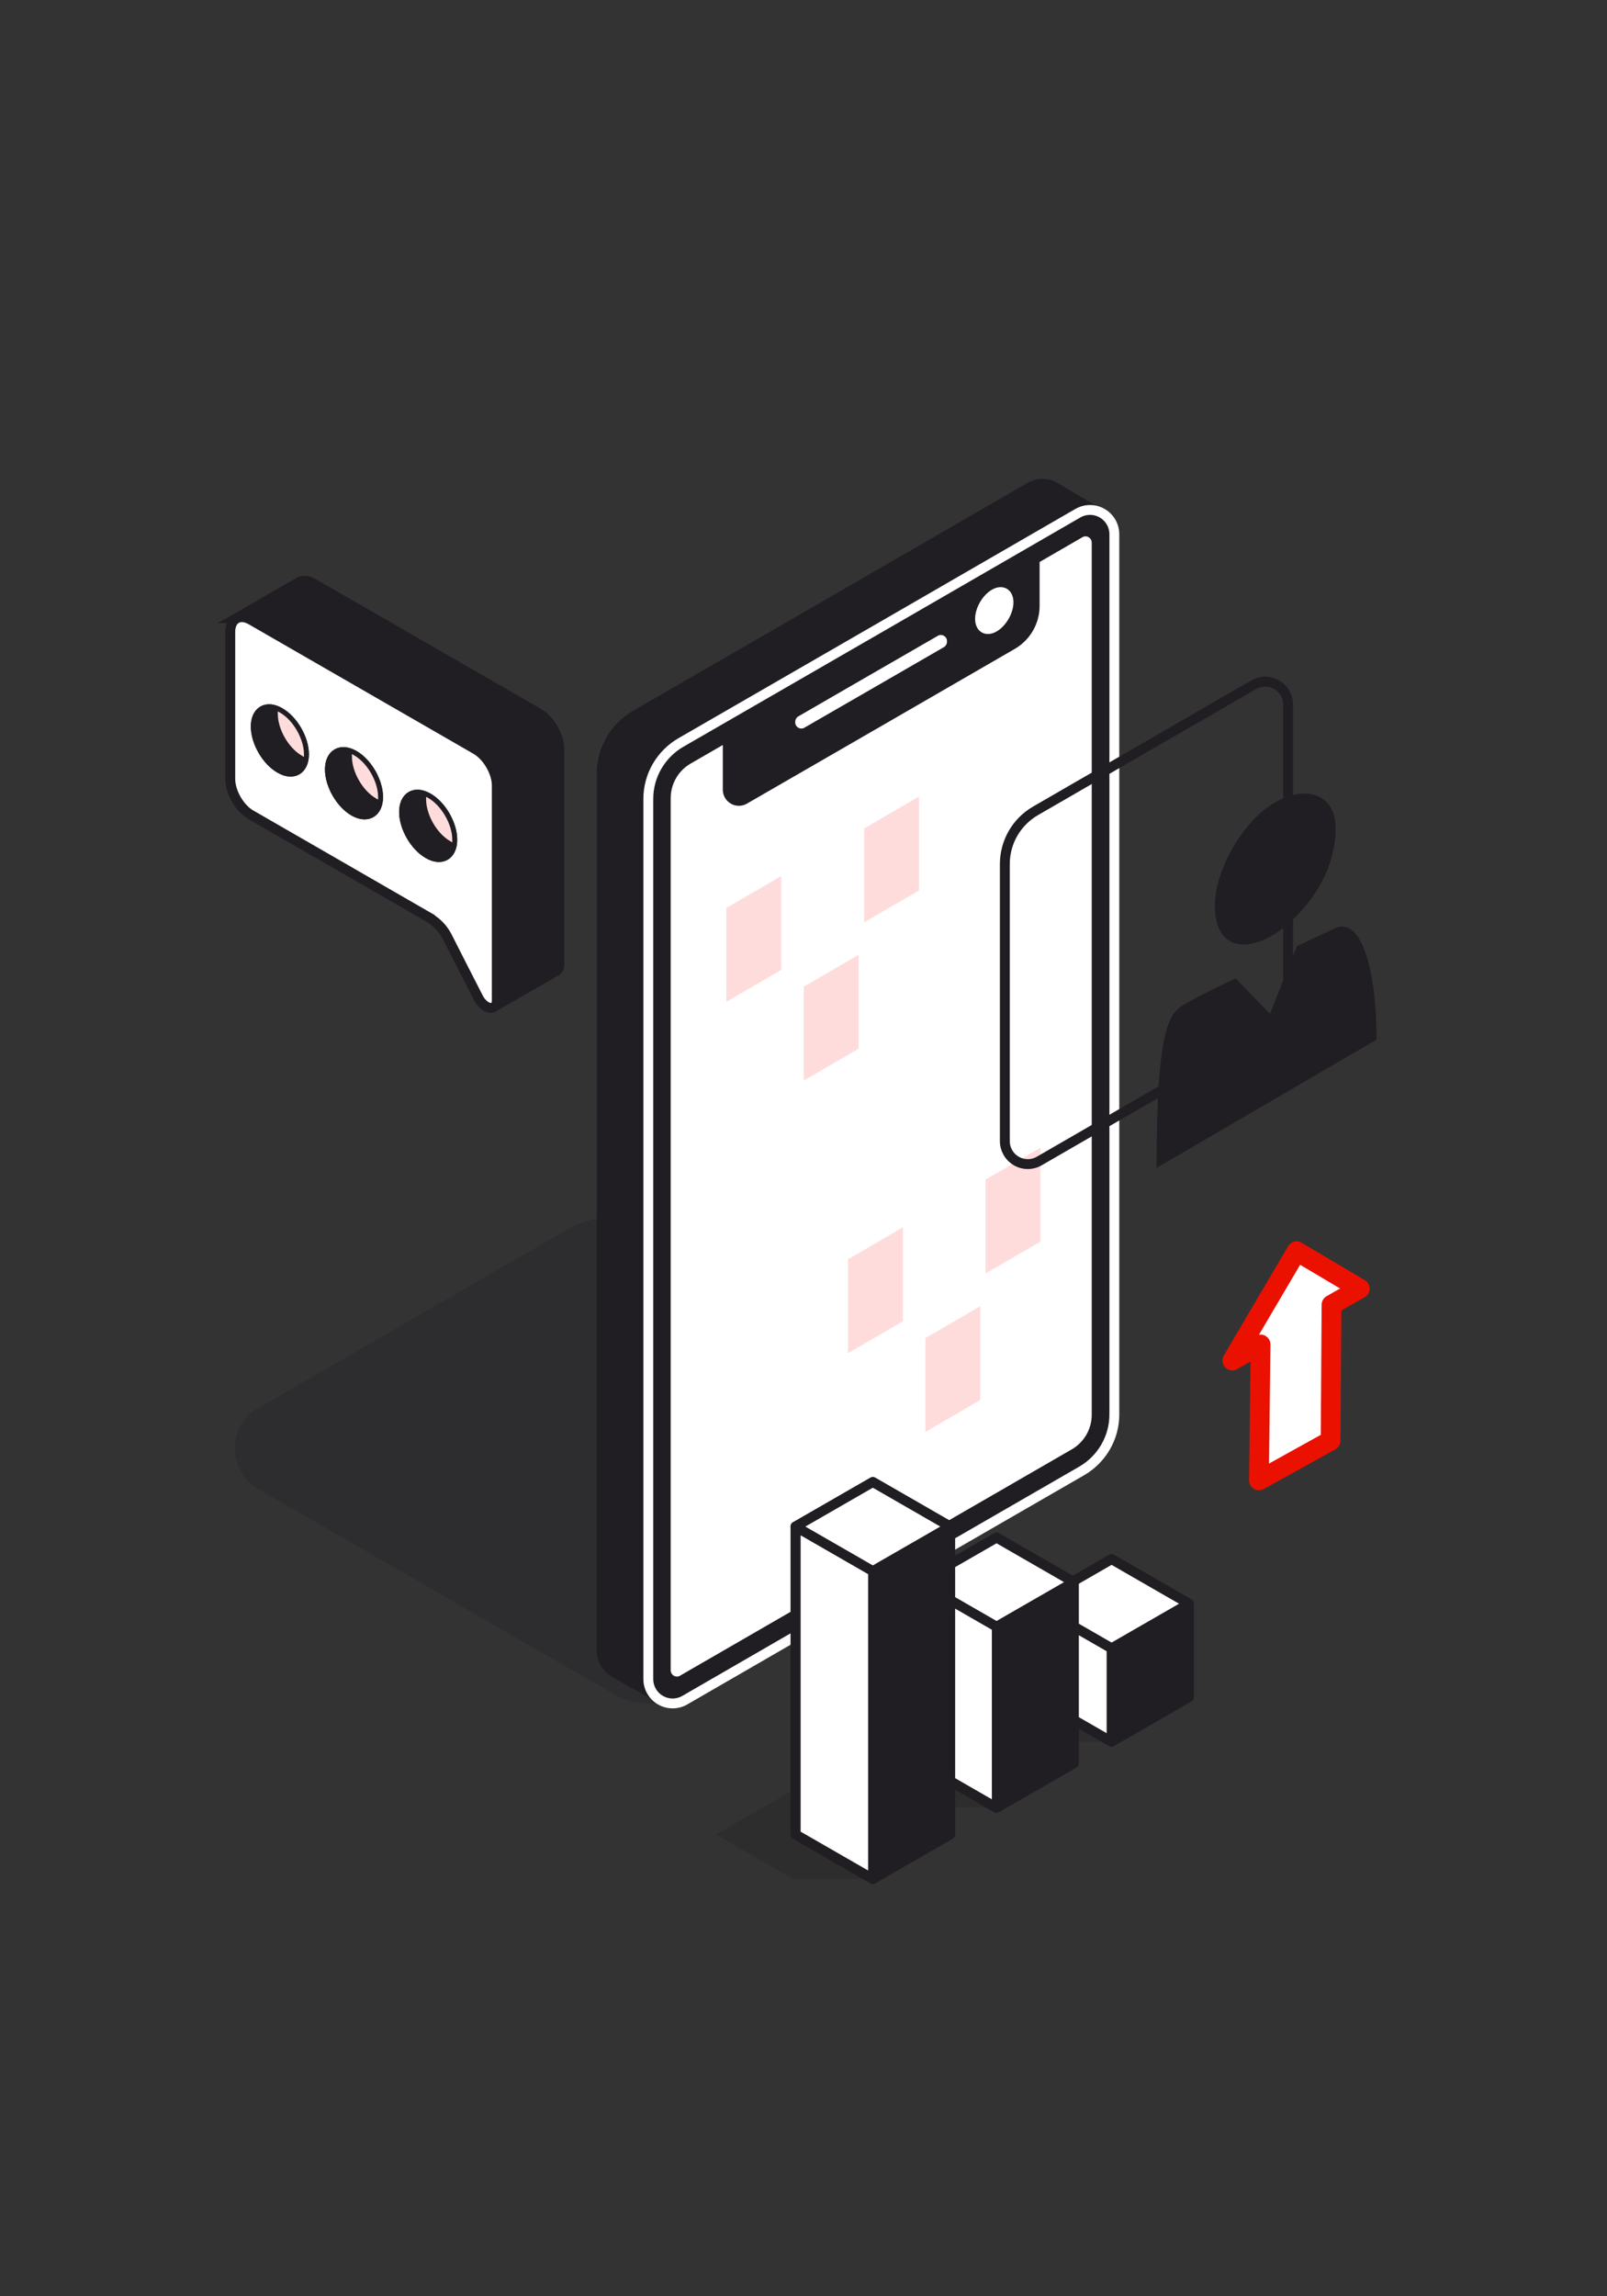 <?xml version="1.0" encoding="UTF-8"?>
<svg xmlns="http://www.w3.org/2000/svg" width="70" height="100" viewBox="0 0 70 100" fill="none">
  <rect x="0" y="0" width="70" height="100" fill="#333333" stroke="none"/>
  <path opacity="0.3" fill-rule="evenodd" clip-rule="evenodd" d="M11.241 61.32C10.611 61.68 10.23 62.35 10.23 63.08C10.23 63.81 10.62 64.48 11.251 64.84C15.601 67.35 23.43 71.87 26.73 73.77C27.671 74.32 28.84 74.32 29.78 73.77C34.2 71.22 37.441 69.35 43.37 65.93C44.001 65.57 44.38 64.9 44.38 64.17C44.38 63.45 43.99 62.77 43.361 62.41C39.011 59.9 31.18 55.38 27.881 53.48C26.941 52.93 25.77 52.93 24.831 53.48C20.41 56.03 17.171 57.9 11.241 61.33V61.32Z" fill="#201D23"></path>
  <path fill-rule="evenodd" clip-rule="evenodd" d="M10.3 26.92C10.46 26.83 10.69 26.85 10.93 26.99C13.1 28.24 18.55 31.38 20.72 32.63C21.22 32.92 21.63 33.63 21.63 34.2V43.56C21.63 43.7 21.58 43.81 21.5 43.85L24.21 42.29C24.21 42.29 24.24 42.28 24.25 42.27C24.32 42.22 24.36 42.12 24.36 41.99V32.63C24.36 32.05 23.95 31.35 23.45 31.06C21.28 29.81 15.83 26.67 13.66 25.42C13.41 25.28 13.18 25.26 13.02 25.36L10.31 26.92H10.3Z" fill="#201D23" stroke="#201D23" stroke-width="0.43" stroke-miterlimit="10"></path>
  <path d="M10.3 26.92C10.46 26.83 10.69 26.85 10.93 26.99C13.1 28.24 18.55 31.38 20.72 32.63C21.22 32.92 21.63 33.63 21.63 34.2V43.56C21.63 43.7 21.58 43.81 21.5 43.85L24.21 42.29C24.21 42.29 24.24 42.28 24.25 42.27C24.32 42.22 24.36 42.12 24.36 41.99V32.63C24.36 32.05 23.95 31.35 23.45 31.06C21.28 29.81 15.83 26.67 13.66 25.42C13.41 25.28 13.18 25.26 13.02 25.36L10.31 26.92H10.3Z" stroke="#201D23" stroke-width="0.43" stroke-linecap="round" stroke-linejoin="round"></path>
  <path fill-rule="evenodd" clip-rule="evenodd" d="M18.79 40.03C19.06 40.19 19.32 40.47 19.49 40.81C19.81 41.44 20.36 42.53 20.83 43.44C20.95 43.68 21.15 43.86 21.34 43.89C21.52 43.92 21.64 43.79 21.64 43.57V34.21C21.64 33.63 21.23 32.93 20.73 32.64C18.56 31.39 13.11 28.25 10.94 27C10.44 26.71 10.03 26.95 10.03 27.52V33.92C10.03 34.5 10.44 35.21 10.94 35.49C12.89 36.61 17.39 39.21 18.8 40.02L18.79 40.03Z" fill="white"></path>
  <path d="M18.79 40.03C19.06 40.19 19.32 40.47 19.49 40.81C19.81 41.44 20.36 42.53 20.83 43.44C20.95 43.68 21.15 43.86 21.34 43.89C21.52 43.92 21.64 43.79 21.64 43.57V34.21C21.64 33.63 21.23 32.93 20.73 32.64C18.56 31.39 13.11 28.25 10.94 27C10.44 26.71 10.03 26.95 10.03 27.52V33.92C10.03 34.5 10.44 35.21 10.94 35.49C12.89 36.61 17.39 39.21 18.8 40.02L18.79 40.03Z" stroke="#201D23" stroke-width="0.43" stroke-linecap="round" stroke-linejoin="round"></path>
  <path fill-rule="evenodd" clip-rule="evenodd" d="M12.191 31.03C12.771 31.36 13.241 32.18 13.241 32.85C13.241 33.52 12.771 33.8 12.191 33.46C11.611 33.13 11.141 32.31 11.141 31.64C11.141 30.97 11.611 30.69 12.191 31.03Z" fill="#201D23" stroke="#201D23" stroke-width="0.43" stroke-miterlimit="10"></path>
  <path d="M12.191 31.03C12.771 31.36 13.241 32.18 13.241 32.85C13.241 33.52 12.771 33.8 12.191 33.46C11.611 33.13 11.141 32.31 11.141 31.64C11.141 30.97 11.611 30.69 12.191 31.03Z" stroke="#201D23" stroke-width="0.43" stroke-linecap="round" stroke-linejoin="round"></path>
  <path fill-rule="evenodd" clip-rule="evenodd" d="M15.42 32.89C16 33.22 16.47 34.04 16.47 34.71C16.47 35.38 16 35.66 15.42 35.33C14.84 35 14.37 34.18 14.37 33.51C14.37 32.84 14.84 32.56 15.42 32.89Z" fill="#201D23" stroke="#201D23" stroke-width="0.43" stroke-miterlimit="10"></path>
  <path d="M15.42 32.89C16 33.22 16.47 34.04 16.47 34.71C16.47 35.38 16 35.66 15.42 35.33C14.84 35 14.37 34.18 14.37 33.51C14.37 32.84 14.84 32.56 15.42 32.89Z" stroke="#201D23" stroke-width="0.43" stroke-linecap="round" stroke-linejoin="round"></path>
  <path fill-rule="evenodd" clip-rule="evenodd" d="M18.651 34.75C19.231 35.08 19.701 35.9 19.701 36.57C19.701 37.24 19.231 37.52 18.651 37.18C18.071 36.85 17.601 36.03 17.601 35.36C17.601 34.69 18.071 34.41 18.651 34.75Z" fill="#201D23" stroke="#201D23" stroke-width="0.43" stroke-miterlimit="10"></path>
  <path d="M18.651 34.75C19.231 35.08 19.701 35.9 19.701 36.57C19.701 37.24 19.231 37.52 18.651 37.18C18.071 36.85 17.601 36.03 17.601 35.36C17.601 34.69 18.071 34.41 18.651 34.75Z" stroke="#201D23" stroke-width="0.43" stroke-linecap="round" stroke-linejoin="round"></path>
  <path fill-rule="evenodd" clip-rule="evenodd" d="M12.101 30.98C12.101 30.98 12.161 31.01 12.191 31.03C12.771 31.36 13.241 32.18 13.241 32.85C13.241 32.89 13.241 32.92 13.241 32.96C13.211 32.95 13.181 32.93 13.151 32.91C12.571 32.58 12.101 31.76 12.101 31.09C12.101 31.05 12.101 31.02 12.101 30.98Z" fill="#201D23"></path>
  <path d="M12.101 30.98C12.101 30.98 12.161 31.01 12.191 31.03C12.771 31.36 13.241 32.18 13.241 32.85C13.241 32.89 13.241 32.92 13.241 32.96C13.211 32.95 13.181 32.93 13.151 32.91C12.571 32.58 12.101 31.76 12.101 31.09C12.101 31.05 12.101 31.02 12.101 30.98Z" fill="#FFDCDC"></path>
  <path fill-rule="evenodd" clip-rule="evenodd" d="M15.33 32.84C15.33 32.84 15.39 32.87 15.42 32.89C16 33.22 16.47 34.04 16.47 34.71C16.47 34.75 16.47 34.78 16.47 34.82C16.44 34.81 16.41 34.79 16.38 34.77C15.8 34.44 15.33 33.62 15.33 32.95C15.33 32.91 15.33 32.88 15.33 32.84Z" fill="#FFDCDC"></path>
  <path fill-rule="evenodd" clip-rule="evenodd" d="M18.561 34.7C18.561 34.7 18.62 34.73 18.651 34.75C19.23 35.08 19.701 35.9 19.701 36.57C19.701 36.61 19.701 36.64 19.701 36.68C19.671 36.67 19.64 36.65 19.61 36.63C19.03 36.3 18.561 35.48 18.561 34.81C18.561 34.77 18.561 34.74 18.561 34.7Z" fill="#201D23"></path>
  <path d="M18.561 34.7C18.561 34.7 18.62 34.73 18.651 34.75C19.23 35.08 19.701 35.9 19.701 36.57C19.701 36.61 19.701 36.64 19.701 36.68C19.671 36.67 19.64 36.65 19.61 36.63C19.03 36.3 18.561 35.48 18.561 34.81C18.561 34.77 18.561 34.74 18.561 34.7Z" fill="#FFDCDC"></path>
  <path fill-rule="evenodd" clip-rule="evenodd" d="M45.33 24.21L47.19 23.14C47.35 23.05 47.5 23.03 47.61 23.1C47.72 23.16 47.78 23.3 47.78 23.48V62.07C47.78 62.25 47.72 62.46 47.61 62.65C47.5 62.84 47.35 63 47.19 63.09C44.38 64.71 32.4 71.63 29.59 73.25C29.43 73.34 29.28 73.36 29.17 73.29C29.06 73.23 29 73.09 29 72.91C29 68.09 29 39.14 29 34.32C29 34.14 29.06 33.93 29.17 33.74C29.28 33.55 29.43 33.39 29.59 33.3L31.45 32.23V33.29C31.45 33.47 31.51 33.61 31.62 33.67C31.73 33.73 31.88 33.72 32.04 33.63C34.31 32.32 42.48 27.61 44.75 26.29C44.91 26.2 45.06 26.04 45.17 25.85C45.28 25.66 45.34 25.45 45.34 25.27V24.21H45.33Z" fill="#201D23"></path>
  <path d="M45.33 24.21L47.19 23.14C47.35 23.05 47.5 23.03 47.61 23.1C47.72 23.16 47.78 23.3 47.78 23.48V62.07C47.78 62.25 47.72 62.46 47.61 62.65C47.5 62.84 47.35 63 47.19 63.09C44.38 64.71 32.4 71.63 29.59 73.25C29.43 73.34 29.28 73.36 29.17 73.29C29.06 73.23 29 73.09 29 72.91C29 68.09 29 39.14 29 34.32C29 34.14 29.06 33.93 29.17 33.74C29.28 33.55 29.43 33.39 29.59 33.3L31.45 32.23V33.29C31.45 33.47 31.51 33.61 31.62 33.67C31.73 33.73 31.88 33.72 32.04 33.63C34.31 32.32 42.48 27.61 44.75 26.29C44.91 26.2 45.06 26.04 45.17 25.85C45.28 25.66 45.34 25.45 45.34 25.27V24.21H45.33Z" stroke="white" stroke-width="0.43" stroke-linecap="round" stroke-linejoin="round"></path>
  <path fill-rule="evenodd" clip-rule="evenodd" d="M26.21 33.68C26.21 32.64 26.77 31.67 27.67 31.15C31.35 29.02 40.99 23.46 44.86 21.22C45.2 21.02 45.62 21.02 45.96 21.22C46.3 21.42 47.78 22.3 47.78 22.3C47.78 22.3 46.51 53.71 46.51 60.38C46.51 61.42 45.95 62.39 45.05 62.91C41.37 65.04 29.01 74.1 29.01 74.1C29.01 74.1 27.1 73.03 26.76 72.83C26.42 72.63 26.21 72.27 26.21 71.88C26.21 64.85 26.21 40.34 26.21 33.67V33.68Z" fill="white"></path>
  <path d="M26.21 33.68C26.21 32.64 26.77 31.67 27.67 31.15C31.35 29.02 40.99 23.46 44.86 21.22C45.2 21.02 45.62 21.02 45.96 21.22C46.3 21.42 47.78 22.3 47.78 22.3C47.78 22.3 46.51 53.71 46.51 60.38C46.51 61.42 45.95 62.39 45.05 62.91C41.37 65.04 29.01 74.1 29.01 74.1C29.01 74.1 27.1 73.03 26.76 72.83C26.42 72.63 26.21 72.27 26.21 71.88C26.21 64.85 26.21 40.34 26.21 33.67V33.68Z" fill="#201D23" stroke="#201D23" stroke-width="0.43" stroke-linecap="round" stroke-linejoin="round"></path>
  <path fill-rule="evenodd" clip-rule="evenodd" d="M28.24 34.79C28.24 33.78 28.78 32.85 29.65 32.34C33.31 30.23 43.1 24.58 46.95 22.35C47.28 22.16 47.68 22.16 48.01 22.35C48.34 22.54 48.54 22.89 48.54 23.27C48.54 30.24 48.54 54.99 48.54 61.6C48.54 62.61 48 63.54 47.13 64.05C43.47 66.16 33.68 71.81 29.83 74.04C29.5 74.23 29.1 74.23 28.77 74.04C28.44 73.85 28.24 73.5 28.24 73.12C28.24 66.15 28.24 41.4 28.24 34.79Z" fill="#201D23"></path>
  <path d="M28.24 34.79C28.24 33.78 28.78 32.85 29.65 32.34C33.31 30.23 43.1 24.58 46.95 22.35C47.28 22.16 47.68 22.16 48.01 22.35C48.34 22.54 48.54 22.89 48.54 23.27C48.54 30.24 48.54 54.99 48.54 61.6C48.54 62.61 48 63.54 47.13 64.05C43.47 66.16 33.68 71.81 29.83 74.04C29.5 74.23 29.1 74.23 28.77 74.04C28.44 73.85 28.24 73.5 28.24 73.12C28.24 66.15 28.24 41.4 28.24 34.79Z" stroke="white" stroke-width="0.43" stroke-linecap="round" stroke-linejoin="round"></path>
  <path fill-rule="evenodd" clip-rule="evenodd" d="M31.7 32.08V34.39C31.7 34.56 31.79 34.72 31.94 34.81C32.09 34.9 32.28 34.9 32.43 34.81C34.69 33.51 41.54 29.55 44.1 28.07C44.7 27.72 45.07 27.08 45.07 26.38V24.35L47.04 23.21C47.19 23.12 47.38 23.12 47.53 23.21C47.68 23.3 47.77 23.46 47.77 23.63C47.77 28.76 47.77 55.75 47.77 61.61C47.77 62.31 47.4 62.95 46.8 63.3C43.48 65.22 32.65 71.47 29.73 73.16C29.58 73.25 29.39 73.25 29.24 73.16C29.09 73.07 29 72.91 29 72.74C29 67.61 29 40.62 29 34.76C29 34.06 29.37 33.42 29.97 33.07L31.7 32.07V32.08Z" fill="white"></path>
  <path d="M31.7 32.08V34.39C31.7 34.56 31.79 34.72 31.94 34.81C32.09 34.9 32.28 34.9 32.43 34.81C34.69 33.51 41.54 29.55 44.1 28.07C44.7 27.72 45.07 27.08 45.07 26.38V24.35L47.04 23.21C47.19 23.12 47.38 23.12 47.53 23.21C47.68 23.3 47.77 23.46 47.77 23.63C47.77 28.76 47.77 55.75 47.77 61.61C47.77 62.31 47.4 62.95 46.8 63.3C43.48 65.22 32.65 71.47 29.73 73.16C29.58 73.25 29.39 73.25 29.24 73.16C29.09 73.07 29 72.91 29 72.74C29 67.61 29 40.62 29 34.76C29 34.06 29.37 33.42 29.97 33.07L31.7 32.07V32.08Z" stroke="#201D23" stroke-width="0.43" stroke-linecap="round" stroke-linejoin="round"></path>
  <path fill-rule="evenodd" clip-rule="evenodd" d="M43.31 25.87C42.97 26.07 42.69 26.55 42.69 26.95C42.69 27.35 42.97 27.51 43.31 27.31C43.65 27.11 43.93 26.63 43.93 26.23C43.93 25.83 43.65 25.67 43.31 25.87Z" fill="white"></path>
  <path d="M43.31 25.87C42.97 26.07 42.69 26.55 42.69 26.95C42.69 27.35 42.97 27.51 43.31 27.31C43.65 27.11 43.93 26.63 43.93 26.23C43.93 25.83 43.65 25.67 43.31 25.87Z" stroke="white" stroke-width="0.43" stroke-linecap="round" stroke-linejoin="round"></path>
  <path fill-rule="evenodd" clip-rule="evenodd" d="M34.64 31.43C34.64 31.34 34.69 31.25 34.77 31.2C35.55 30.75 39.56 28.43 40.85 27.69C40.93 27.64 41.03 27.64 41.12 27.69C41.2 27.74 41.25 27.82 41.25 27.92V27.95C41.25 28.04 41.2 28.13 41.12 28.18C40.34 28.63 36.33 30.95 35.04 31.69C34.96 31.74 34.86 31.74 34.77 31.69C34.69 31.64 34.64 31.56 34.64 31.46V31.43Z" fill="white"></path>
  <path fill-rule="evenodd" clip-rule="evenodd" d="M39.33 53.45L36.94 54.84V58.93L39.33 57.54V53.45Z" fill="#FFDCDC"></path>
  <path fill-rule="evenodd" clip-rule="evenodd" d="M45.321 49.98L42.931 51.37V55.46L45.321 54.07V49.98Z" fill="#FFDCDC"></path>
  <path fill-rule="evenodd" clip-rule="evenodd" d="M42.7 56.88L40.31 58.27V62.36L42.7 60.97V56.88Z" fill="#FFDCDC"></path>
  <path fill-rule="evenodd" clip-rule="evenodd" d="M34.03 38.15L31.64 39.54V43.63L34.03 42.24V38.15Z" fill="#FFDCDC"></path>
  <path fill-rule="evenodd" clip-rule="evenodd" d="M40.03 34.69L37.64 36.08V40.17L40.03 38.78V34.69Z" fill="#FFDCDC"></path>
  <path fill-rule="evenodd" clip-rule="evenodd" d="M37.4 41.58L35.01 42.97V47.06L37.4 45.67V41.58Z" fill="#FFDCDC"></path>
  <path d="M58.18 36.08C58.18 37.25 57.69 38.8 56.18 40.17C54.69 41.53 52.92 41.58 52.92 39.45C52.92 37.93 54.04 35.97 55.28 35.11C56.67 34.14 58.18 34.44 58.18 36.08Z" fill="#201D23"></path>
  <path d="M59.96 45.26C59.96 42.25 59.3 39.91 58.17 40.42C57.29 40.82 56.49 41.21 56.49 41.21L55.32 44.15L53.82 42.61C53.82 42.61 52.18 43.38 51.54 43.77C50.9 44.16 50.38 44.89 50.38 50.86L59.95 45.28L59.96 45.26Z" fill="#201D23"></path>
  <path d="M43.77 49.69C43.77 50.05 43.959 50.38 44.27 50.56C44.58 50.74 44.959 50.74 45.27 50.56C47.7 49.16 52.45 46.41 54.77 45.07C55.599 44.59 56.109 43.71 56.109 42.75C56.109 39.87 56.109 33.71 56.109 30.69C56.109 30.33 55.919 30 55.609 29.82C55.3 29.64 54.919 29.64 54.609 29.82C52.179 31.22 47.429 33.97 45.109 35.31C44.279 35.79 43.77 36.67 43.77 37.63C43.77 40.51 43.77 46.67 43.77 49.69Z" stroke="#201D23" stroke-width="0.43" stroke-linecap="round" stroke-linejoin="round"></path>
  <path d="M54.84 64.47L54.91 58.55L53.68 59.25L56.48 54.49L59.23 56.12L58 56.82L57.96 62.74L54.84 64.47Z" fill="white" stroke="#EB1100" stroke-width="0.86" stroke-linecap="round" stroke-linejoin="round"></path>
  <g opacity="0.3">
    <path fill-rule="evenodd" clip-rule="evenodd" d="M46.91 71.97L43.54 73.91L46.91 75.85H48.27L49.6 73.91L46.91 71.97Z" fill="#201D23"></path>
  </g>
  <path fill-rule="evenodd" clip-rule="evenodd" d="M48.42 67.9L51.79 69.84V73.91L48.42 75.85L45.05 73.91V69.84L48.42 67.9Z" fill="#201D23"></path>
  <path d="M48.42 67.9L51.79 69.84V73.91L48.42 75.85L45.05 73.91V69.84L48.42 67.9Z" stroke="#201D23" stroke-width="0.43" stroke-linecap="round" stroke-linejoin="round"></path>
  <path fill-rule="evenodd" clip-rule="evenodd" d="M45.05 69.84L48.42 71.78V75.85L45.05 73.91V69.84Z" fill="white"></path>
  <path d="M45.05 69.84L48.42 71.78V75.85L45.05 73.91V69.84Z" stroke="#201D23" stroke-width="0.43" stroke-linecap="round" stroke-linejoin="round"></path>
  <path fill-rule="evenodd" clip-rule="evenodd" d="M48.42 67.9L51.79 69.84L48.42 71.78L45.05 69.84L48.42 67.9Z" fill="white"></path>
  <path d="M48.42 67.9L51.79 69.84L48.42 71.78L45.05 69.84L48.42 67.9Z" stroke="#201D23" stroke-width="0.43" stroke-linecap="round" stroke-linejoin="round"></path>
  <g opacity="0.3">
    <path fill-rule="evenodd" clip-rule="evenodd" d="M40.639 74.83L37.27 76.77L40.639 78.71H43.359L44.69 76.77L40.639 74.83Z" fill="#201D23"></path>
  </g>
  <path fill-rule="evenodd" clip-rule="evenodd" d="M43.409 66.96L46.779 68.9V76.79L43.409 78.73L40.039 76.79V68.9L43.409 66.96Z" fill="#201D23"></path>
  <path d="M43.409 66.96L46.779 68.9V76.79L43.409 78.73L40.039 76.79V68.9L43.409 66.96Z" stroke="#201D23" stroke-width="0.43" stroke-linecap="round" stroke-linejoin="round"></path>
  <path fill-rule="evenodd" clip-rule="evenodd" d="M40.05 68.9L43.42 70.84V78.73L40.05 76.79V68.9Z" fill="white"></path>
  <path d="M40.05 68.9L43.42 70.84V78.73L40.05 76.79V68.9Z" stroke="#201D23" stroke-width="0.43" stroke-linecap="round" stroke-linejoin="round"></path>
  <path fill-rule="evenodd" clip-rule="evenodd" d="M43.409 66.96L46.779 68.9L43.409 70.84L40.039 68.9L43.409 66.96Z" fill="white"></path>
  <path d="M43.409 66.96L46.779 68.9L43.409 70.84L40.039 68.9L43.409 66.96Z" stroke="#201D23" stroke-width="0.43" stroke-linecap="round" stroke-linejoin="round"></path>
  <g opacity="0.3">
    <path fill-rule="evenodd" clip-rule="evenodd" d="M34.56 77.95L31.19 79.89L34.56 81.83H37.96L39.29 79.89L34.56 77.95Z" fill="#201D23"></path>
  </g>
  <path fill-rule="evenodd" clip-rule="evenodd" d="M38.02 64.54L41.39 66.48V79.89L38.02 81.83L34.65 79.89V66.48L38.02 64.54Z" fill="#201D23"></path>
  <path d="M38.02 64.54L41.39 66.48V79.89L38.02 81.83L34.65 79.89V66.48L38.02 64.54Z" stroke="#201D23" stroke-width="0.43" stroke-linecap="round" stroke-linejoin="round"></path>
  <path fill-rule="evenodd" clip-rule="evenodd" d="M34.66 66.48L38.03 68.42V81.83L34.66 79.89V66.48Z" fill="white"></path>
  <path d="M34.66 66.48L38.03 68.42V81.83L34.66 79.89V66.48Z" stroke="#201D23" stroke-width="0.43" stroke-linecap="round" stroke-linejoin="round"></path>
  <path fill-rule="evenodd" clip-rule="evenodd" d="M38.02 64.54L41.39 66.48L38.02 68.42L34.65 66.48L38.02 64.54Z" fill="white"></path>
  <path d="M38.02 64.54L41.39 66.48L38.02 68.42L34.65 66.48L38.02 64.54Z" stroke="#201D23" stroke-width="0.43" stroke-linecap="round" stroke-linejoin="round"></path>
</svg>
